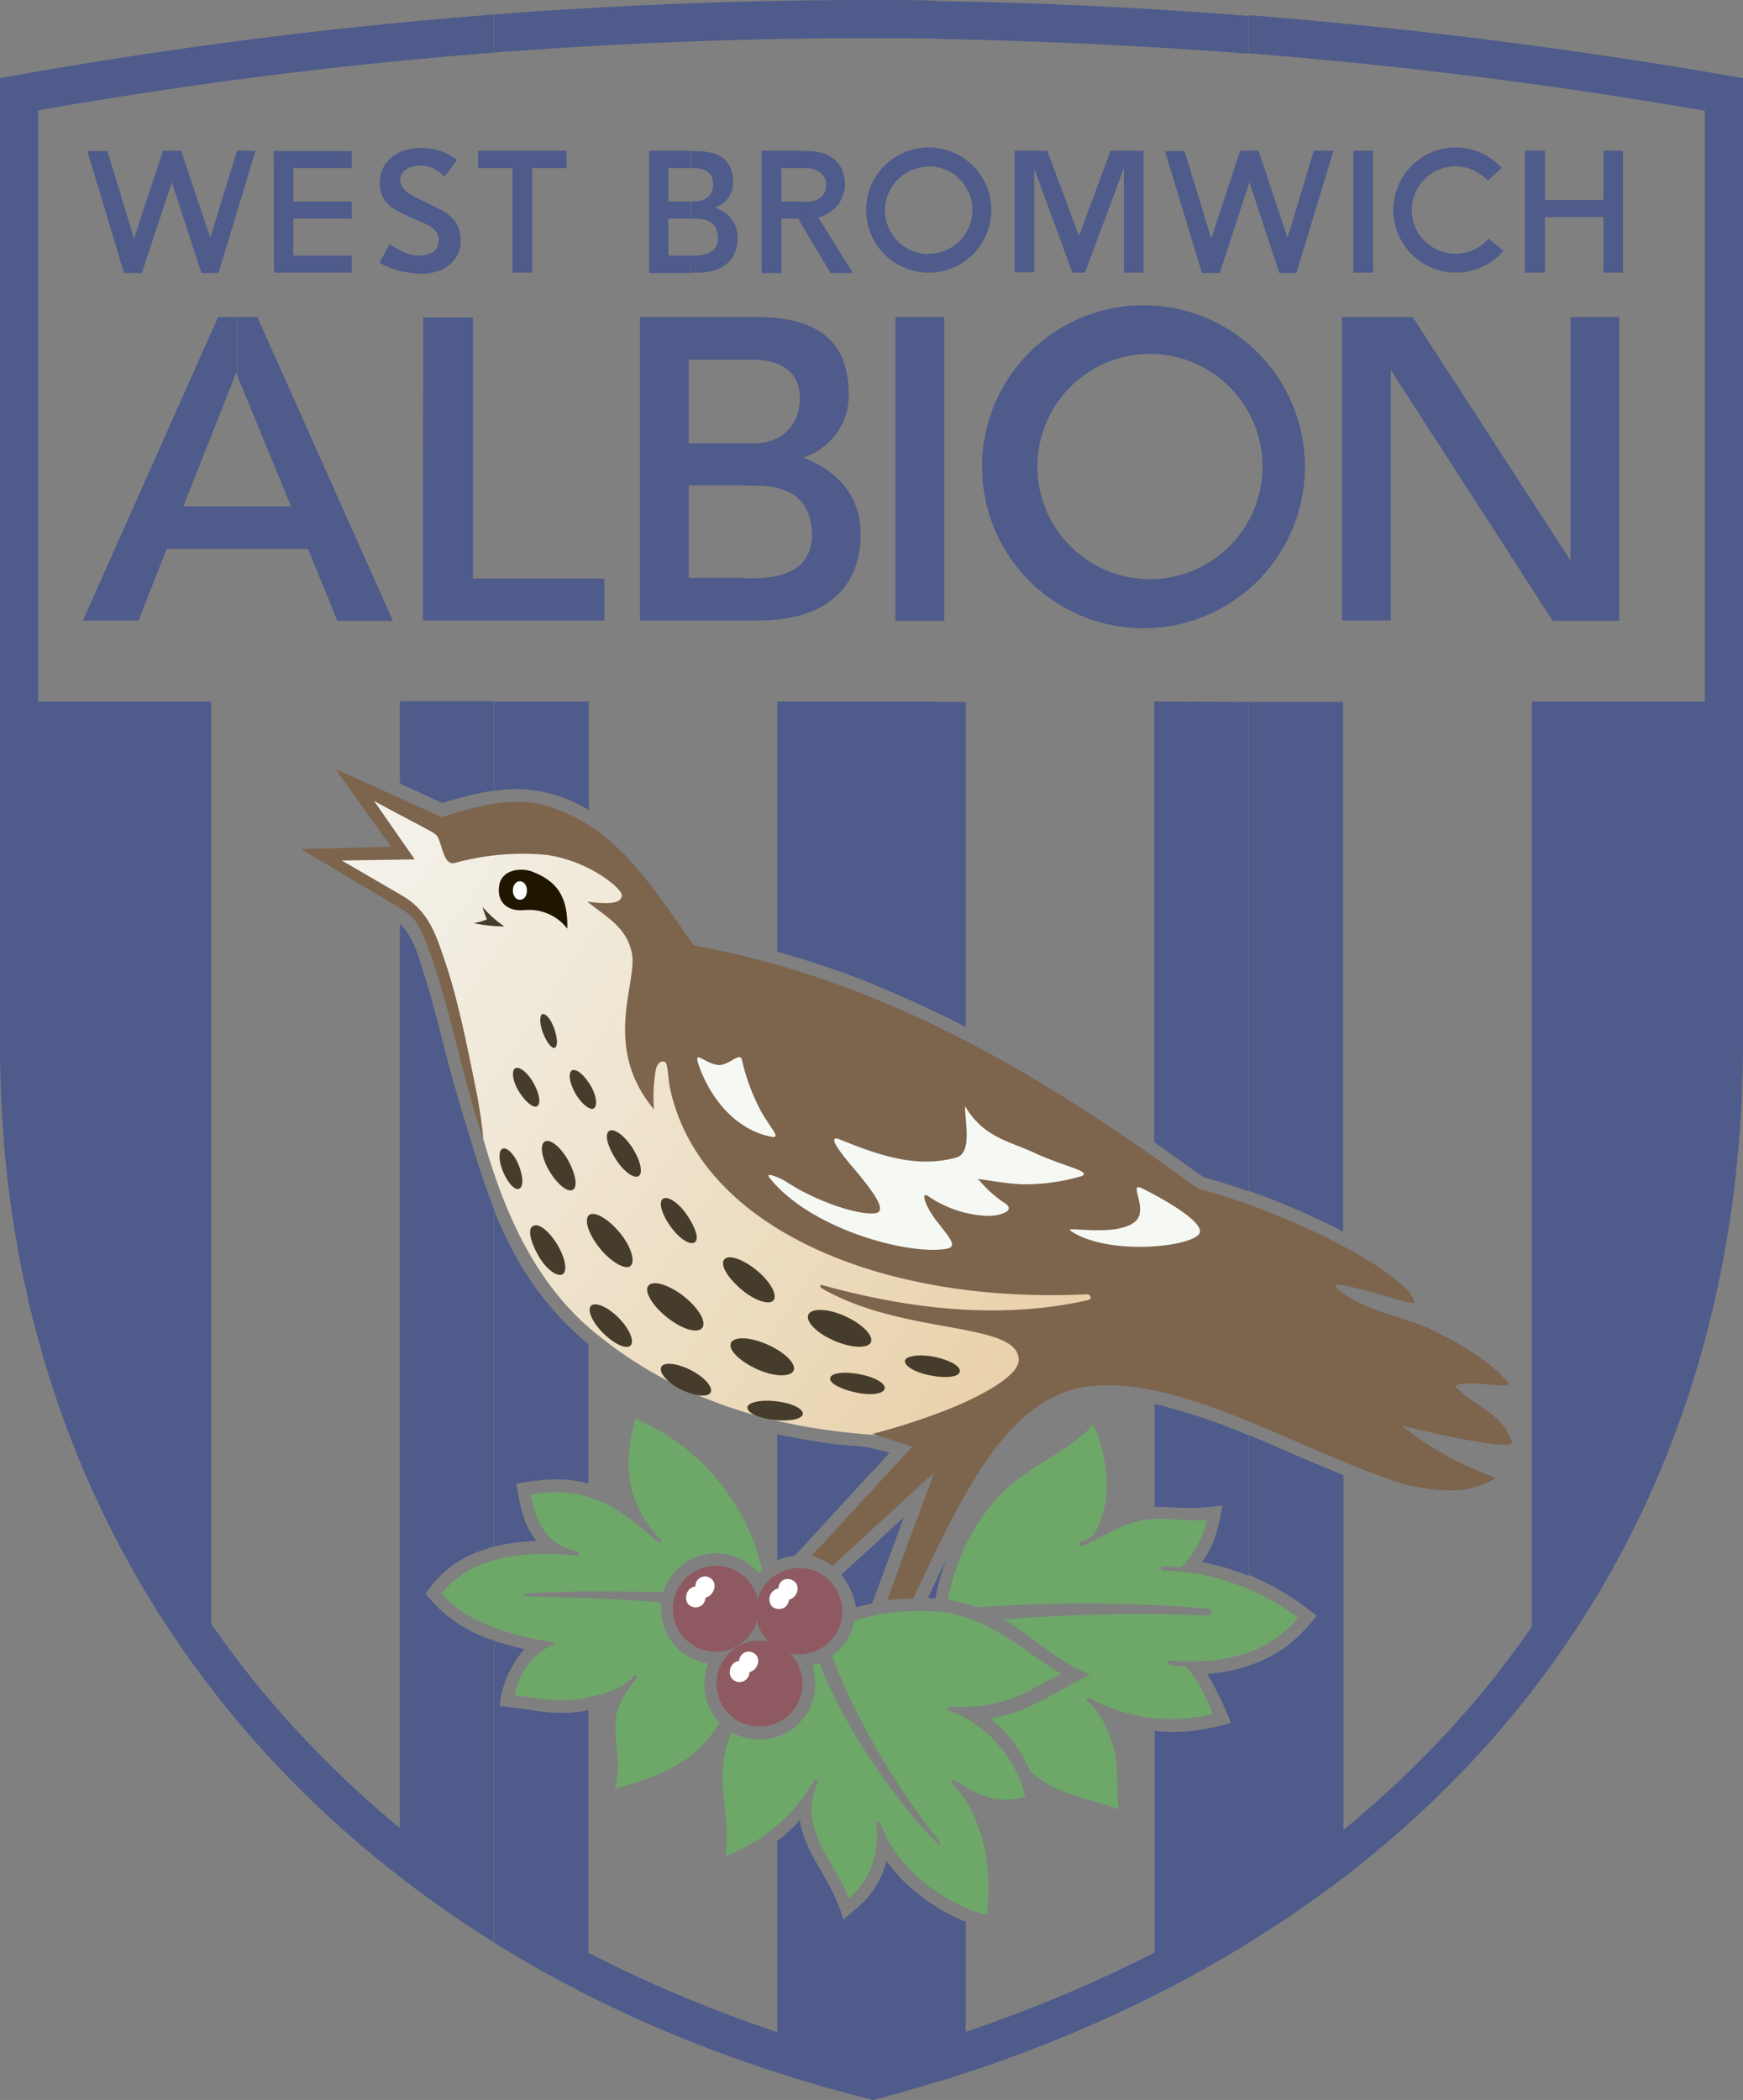 <svg xmlns="http://www.w3.org/2000/svg" viewBox="0 0 470.7 566.9"><rect x="0" y="0" width="470.7" height="566.9" fill="#808080" stroke="none"/><linearGradient id="a" x1="296.7" x2="75.2" y1="386.3" y2="236.8" gradientUnits="userSpaceOnUse"><stop offset="0" stop-color="#e8cea3"/><stop offset="1" stop-color="#f4f4ef"/></linearGradient><g fill-rule="evenodd"><path fill="#4e5b8b" d="M337.3 4.1q66.7 5.3 133.4 17V281c0 103.5-46.3 189.7-133.4 243.4v-74.8a25.3 25.3 0 0 0 4.3-1.7c6-2.8 9.8-6.5 14-11.7a75 75 0 0 0-16.6-10.3 17.7 17.7 0 0 0-1.7-.7v-37.8l2.3 1c7.8 3.3 15.4 6.7 23.2 9.8V494a272.2 272.2 0 0 0 24.3-22.4 254.5 254.5 0 0 0 26.6-32.5V189.4h46.7V29.9q-61.3-10.6-123.1-15.5zm0 317.4a190.4 190.4 0 0 1 25.4 11V189.5h-25.4zM253 .3c28 .4 56.2 1.8 84.2 4v10.2q-42-3.2-84.2-4zm84.2 524.2c-24.7 15.2-52.9 28-84.2 37.6v-47.2a56 56 0 0 0 7.8 3.9v29.7a376.4 376.4 0 0 0 51-21.4v-59.8c7 .7 12.9 0 20.6-2.2a83.4 83.4 0 0 0-6.4-13.2 48.3 48.3 0 0 0 11.3-2.2v74.8zm0-335v132.1c-4-1.4-8-2.7-12.2-3.8l-13.3-9.5V189.4zm0 198v37.9a68.3 68.3 0 0 0-12.6-3.7c3.5-4.9 4.5-9.4 5.5-15.3a65.3 65.3 0 0 1-8.3.7c-3.4 0-6.7-.3-10-.3V379a162.8 162.8 0 0 1 25.4 8.5zm-84.2 42v-3.2c.8-1.7 1.6-3.5 2.5-5.1a53.2 53.2 0 0 0-2.5 8.3zm0-156v-84h7.8v87.8c-2.5-1.4-5.2-2.7-7.8-3.9zM235.4 0c5.8 0 11.7 0 17.6.2v10.2l-17.6-.1V0zM253 562c-5.7 1.7-11.4 3.4-17.4 5l-.2-.1v-56a24.4 24.4 0 0 0 4-8.5 46 46 0 0 0 13.6 12.4zm0-372.6v84a257 257 0 0 0-17.6-7.8v-76.2zm0 236.8v3.2l-.4 2.1-2-.1 2.4-5.2zm-17.6 6.7v-15.3l8.7-8-8.6 23.3zm0-35.4v-6.6l.1.1c1.6.4 3.2.7 4.7 1.2zM133.4 3.9q51-3.9 102-3.9v10.3q-51.1 0-102 3.9zm102 562.9c-37.7-9.4-72-23.7-102-42.4v-81.5a82 82 0 0 0 8.2 2.3 28 28 0 0 0-6.7 15.4c5.7.3 11.7 2 17.5 1.8a32 32 0 0 0 6.5-.7v65.5a371.2 371.2 0 0 0 51 21.4V497a44.7 44.7 0 0 0 6.1-5.6c1.4 9.5 8.9 16.2 11.7 26.8a81.6 81.6 0 0 0 6.2-5.4 20.2 20.2 0 0 0 1.5-2v55.9zm0-377.4v76.1a265.2 265.2 0 0 0-25.5-8.6v-67.5zm0 201.5v6.5L214.6 420a13.6 13.6 0 0 0-4.7 1.2v-34c5.2 1.1 10.5 2 15.8 2.7 3.3.4 6.6.4 9.7 1zm0 26.7l-8.2 7.5a19.9 19.9 0 0 1 4 8.8l4.2-1v-15.3zm-102 0v-91a108 108 0 0 0 6 12.8 82.8 82.8 0 0 0 19.5 23.5v37.6c-6-1.7-12-1.3-19.5 0 .9 5.2 1.9 11.4 5.5 15.5a54.8 54.8 0 0 0-11.4 1.5zm0-204v-24.2H159v29.3a38 38 0 0 0-19.1-5.7 45.9 45.9 0 0 0-6.3.5zM0 21.1A1322.3 1322.3 0 0 1 133.5 3.9v10.3Q71.6 19 10.3 29.8v159.6H57v248.9A254.6 254.6 0 0 0 80 467a275.9 275.9 0 0 0 28 26.5V249.4c3.9 3.7 5.2 9.6 6.8 14.5 2 6.4 3.6 12.9 5.3 19.4 2 8 4.5 16.3 7 24.4 1.9 6.4 4 12.8 6.4 19v90.8l-3 .9c-7 2.4-11.1 5.7-15.6 11.8a37.4 37.4 0 0 0 18.6 12.7v81.5C50.4 472.6 0 387.5 0 282.2zm133.5 168.2H108v22.2l11.5 5.3a85.8 85.8 0 0 1 14-3.4z"/><path fill="#4e5b8b" d="M114.3 85.7h13.4v70.5h35.5v11.3h-49z"/><path fill="#8e5960" d="M205.2 442.9a11.6 11.6 0 1 1-11.7 11.6 11.6 11.6 0 0 1 11.7-11.6z"/><path fill="#fff" d="M199.6 448.4a2.6 2.6 0 0 1 4.4-1.8c1.6 1.4.5 4.3-1.6 4.8a2.7 2.7 0 0 1-4.5 2c-1.6-1.4-.8-4.8 1.7-5z"/><path fill="#8e5960" d="M193.3 422.7a11.6 11.6 0 1 1-11.6 11.6 11.7 11.7 0 0 1 11.6-11.6z"/><path fill="#fff" d="M187.8 428.3a2.6 2.6 0 0 1 4.4-2c1.6 1.5.5 4.5-1.7 5a2.8 2.8 0 0 1-.9 2 2.8 2.8 0 0 1-3.5 0c-1.6-1.4-.8-4.8 1.7-5z"/><path fill="#8e5960" d="M215.8 423.3a11.6 11.6 0 1 1 0 23.3 11.6 11.6 0 0 1 0-23.3z"/><path fill="#fff" d="M210.2 428.8c.2-2.6 2.8-3.2 4.4-1.8s.6 4.4-1.5 4.8a3.3 3.3 0 0 1-1 2 3 3 0 0 1-3.5 0 3 3 0 0 1 1.6-5z"/><g fill="#6da869"><path d="M194.3 465c-6.7 11-15.7 14.3-28.3 17.9 2.2-7.7-.7-12.4.5-20 .5-2.8 3.4-7.8 5-9.1.8-.7.7-2.5-.8-.8-3.4 3.6-11.9 5.7-17.5 6-4.3.3-9.3-.8-14.2-1.3.8-4.8 4-11 10.6-13.8.8-.3.4-.4 0-.5-10.8-1.8-23.4-5-30.3-13.2 6.3-8 17.3-12 36.2-10.3 1.3 0 1.1-.9-.2-1.2-8.3-1.9-10.8-9-12-15.2 16.4-3 25.2 5 34 12.4 1.6 1.3 1.4 0 1-.4-9-9.4-10.3-20.4-6.7-32.5a58.5 58.5 0 0 1 34.2 40.9l-.9.8a15 15 0 0 0-11.5-5.4 15.1 15.1 0 0 0-14.3 10.5c-11.8-.2-22.6-.4-34.4.2-3.3.1-4.9 1 0 1 13.2.3 24.7.8 33.8 1.6a14 14 0 0 0 0 1.7 15 15 0 0 0 12.7 14.8 15.8 15.8 0 0 0-1 5.6 14.9 14.9 0 0 0 4.1 10.3zM197.6 467.6c-5.4 11.8.1 23-1.7 33.5a47.3 47.3 0 0 0 23.8-20.1c.3-.7 1.6-1.3.8 1-5 12.2 5.5 21 8.7 30.5 5.9-4.9 8.2-12 7.5-20.3 0-.7 1-.5 1.2.2 5 14.4 20.9 22.9 28.6 24.5 2-16.2-3-29.1-9.3-35.3a.6.6 0 1 1 .7-1c5 3.1 10.2 6.8 19 4.5-2-8.9-9.2-19-19.6-22.8-1.5-.6-2.3-1.6-.1-1.5 17.5.4 22.4-6.3 29.7-9-5.2-1.8-17-13.9-30.7-16.4a60.7 60.7 0 0 0-25.5 2.1 14.8 14.8 0 0 1-6 9.5c6.8 18 17 34.8 29 50.2.4.5.4 1.3-.5.5-10-9.8-25.6-31.6-31.9-48.8a10 10 0 0 1-2 .6 15 15 0 0 1-14.2 20.1 14.6 14.6 0 0 1-7.5-2z"/><path d="M256 432a56.2 56.2 0 0 1 12.5-26.7c7.4-9 21.1-13.6 26.7-20.9 2.8 6.4 6.6 18.9.2 29.9-1 1-2.2 1.3-3.5 2-.5.2-.8 1.4.5 1 4.6-1.6 11-6.8 18.7-7.2 5.2-.3 10.6.8 14.8.1a26 26 0 0 1-6.9 12.9c-1.1 0-3.7-.3-4.8-.2-.9 0-1 1.1 0 1.1a62.4 62.4 0 0 1 36.3 12.7c-8.8 10.8-22 12.5-34 11.6-1.5-.2-1.7 1 0 1.3a14.6 14.6 0 0 0 3.4.2c2.3 1.3 6.4 9.5 7.7 12.9a46.3 46.3 0 0 1-33.4-4.3c-.8-.4-1.1.5-.4 1 3.1 2.4 6 8.2 7.3 14 1 4.4.2 9.9 1 15.1-7.4-3-15.3-3.7-21.6-8.5a23.4 23.4 0 0 1-2.5-2.1 34.6 34.6 0 0 0-10.6-14c10.1-1.5 17.7-7.2 27.1-11.9-8.5-2.9-15.8-10.5-23.5-14.8a453.6 453.6 0 0 1 54.7-1.1c1.7 0 2.5-1.7-.1-1.9a402 402 0 0 0-61.7-.3 46.4 46.4 0 0 0-7.9-2z"/></g><path fill="url(#a)" d="M121.7 267.3c6.3 32.1 12.6 71 39 92.5 22.7 18.6 50.6 27.3 85.4 28l50-22.8 4-20-61.2-5c-33.5-8.4-60.8-33.7-70.7-106.3a53.5 53.5 0 0 0-49-10.6L99 213.4l11 16.5-22 .9 25.3 15.7z"/><path fill="#7d644d" d="M81.3 229.2l26 15.5c3.4 2 5.2 3.6 6.8 7.4 6.5 15 10.5 38.2 16.2 54.8.5 1.5-.4-5.7-1.6-12-2-9.6-4.3-22.2-8-33.8-2.8-8.2-4.5-15-12.4-19.5l-16-9.3 19.7-.3-11-15.8c5 2.8 10.2 5.4 15.3 8.2 1.9 1 2 1.5 2.7 3.6.8 2.5 1.5 5.4 3.7 5a69 69 0 0 1 25-2.2c11.6 1.7 20 9 20.2 10.7.2 2.8-4.6 2.5-9.3 1.9 5.8 4.6 10.5 7 12 13.7 1.8 8-8.3 25.2 6 42.4a44.6 44.6 0 0 1 .5-10.7c.5-2.6 2.8-3 3-1 .3 1.2.4 3.5.7 5.3 7.7 38.5 57.4 59 112.5 56.3 1.3-.1 1.8 1.3.4 1.6-21.2 4.8-45.3 3.3-72.1-4.2v.8c22 13 53.4 9 53.5 19.5.1 4.4-10.7 10.2-20.7 14a178.3 178.3 0 0 1-18.8 6l10.8 3.4-27.2 29.5a23.4 23.4 0 0 1 5.6 2.7l27.5-25.2-12.8 34.7c1-.6 6-.6 7.2-.8 13.5-28.9 25.5-53.8 46.4-57 25.6-3.7 57.9 17.6 86.8 26.5 11.1 2.2 17 2.2 24.1-1.9-9-3.4-17-7.3-25.3-14.1 9.3 2.3 30.3 6.9 29.6 4.4-2.4-7.8-10.6-9.9-15.3-15 1.8-2.3 16 1 14.4-.9-3.7-4.3-9-8.7-21.1-14.6-6.3-3.1-17.4-4.6-25-10.7-.7-.6-.7-1.3 0-1.3 8.1 1 21 6.2 20.7 4.7-1.8-7.5-32.3-23.7-58.5-30.6-42.1-30.9-85.1-56.4-136.2-65.7-13.4-19.4-22-32.1-39.5-37.6-9.1-2.9-20 .3-28.5 3l-28.7-13 15 21z"/><path fill="#201600" d="M153.2 250.7c.2-8.4-2.6-12.6-9-15.2-3-1.4-8.7-1-9.4 3.6-.6 3.8 1.5 7 6.8 6.6a13 13 0 0 1 11.6 5z"/><path fill="#fff" d="M140.4 237.9c1 0 1.9 1 1.9 2.5s-.8 2.5-1.9 2.5-1.9-1.1-1.9-2.5.8-2.5 1.9-2.5z"/><g fill="#453c2b"><path d="M147.1 308.2c1.4-.9 4.3 1.4 6.3 5s2.7 7.2 1.3 8-4.2-1.5-6.3-5-2.7-7.2-1.3-8zM164.4 305.4c1.2-1 4 .9 6.2 4.2s3.1 6.8 2 7.8-4-.9-6.2-4.3-3.2-6.7-2-7.7zM179 323.7c1-1 4 .7 6.3 4s3.6 6.6 2.4 7.6-4-.7-6.4-3.9-3.5-6.6-2.4-7.7zM139.2 288.4c1-.6 3.3 1.1 4.9 4s2 5.5 1 6.2-3.3-1.2-5-4-2-5.5-1-6.2zM154.4 289c1.1-.7 3.3 1.1 5 3.9s2 5.6 1 6.3-3.4-1.2-5-4-2-5.5-1-6.2zM146.4 273.8c.8-.4 2.3 1.2 3.2 3.7s1.1 4.8.3 5.3-2.2-1.3-3.2-3.8-1-4.8-.3-5.2zM135.7 310.1c1.2-.5 3.2 1.5 4.4 4.5s1.3 5.8.1 6.3-3-1.5-4.3-4.5-1.3-5.8-.2-6.3zM144 331c1.3-1 4.3 1.3 6.5 5s2.8 7.2 1.4 8-4.4-1.3-6.5-5-3-7.2-1.5-8zM159.6 352.5c1.2-1.1 4.5.3 7.4 3.2s4.4 6.3 3.3 7.5-4.5-.4-7.4-3.3-4.4-6.2-3.3-7.4zM178.6 369c.7-1.4 4.3-1 8 .9s6 4.6 5.3 6-4.3 1-8-.8-6.1-4.7-5.3-6.1zM201.8 380c.2-1.5 3.7-2.2 7.9-1.7s7.2 2 7.1 3.4-3.7 2.1-7.9 1.6-7.3-2-7-3.4zM224.2 372c.3-1.4 3.8-1.8 8-1s7 2.5 6.7 3.9-3.7 1.9-7.8 1-7.2-2.5-6.9-3.9zM244.4 367.3c.3-1.3 3.9-1.8 7.9-1s7.2 2.5 6.9 4-3.9 1.8-8 1-7.1-2.6-6.8-4zM159.1 328c1.5-1.1 5.1 1 8.2 4.7s4.3 7.7 3 9-5.3-1-8.3-4.7-4.4-7.7-2.9-9zM175.1 347.1c1.2-1.6 5.5-.3 9.5 2.8s6.3 7 5 8.6-5.5.3-9.5-2.9-6.2-7-5-8.5zM197.3 362.6c1-1.9 5.3-1.7 10 .4s7.8 5.2 7 7-5.3 1.7-9.9-.4-7.8-5.2-7-7zM218.3 354.9c.8-1.8 5.3-1.7 9.9.4s7.7 5.2 7 7-5.2 1.7-10-.4-7.7-5.2-6.9-7zM195.6 340c1.2-1.4 5-.1 8.7 2.9s5.7 6.7 4.6 8.1-5.1.2-8.8-3-5.7-6.6-4.5-8zM130.3 244.7a20 20 0 0 0 1.2 3.5 16.5 16.5 0 0 1-3.6 1 39.9 39.9 0 0 0 8.3.9 30.2 30.2 0 0 1-6-5.4z"/></g><path fill="#f6f9f3" d="M207.7 317.8c10.9 14 37.8 21.2 48 19.3 3-.6.7-3-2.7-7.4-3.2-4.1-4.6-8.4-2.2-6.7a30.5 30.5 0 0 0 15 5.2c3.7.3 8.7-1.2 5.7-3.3a32.2 32.2 0 0 1-7-6.2c-2-1.1 4.1.6 11.3 1a54 54 0 0 0 16.3-2.2c2.8-1.3-4.5-2.5-12.6-6.2-7-3.3-13.9-4.2-18.9-12.7 0 4.5 2 12.7-2.4 13.9-10.9 3-21.3-.8-31.4-4.9-3.6-1.4-.3 3.1 4 8.1 4 4.8 9.2 11.2 5.7 11.8-4.4.7-15.7-3-23.9-8.3-2.3-1.5-6-2.8-4.9-1.4zM289 332.2c9.6 6.6 30.9 4.7 34.6 1.2 3-2.8-9.5-9.8-15.2-12.6-4-2 2.1 5.9-2 9.1-5.1 4.1-19.3 1-17.3 2.3zM188.3 286.3c2.7 8.9 9.6 18.6 20.1 20.6 2.8.5-.7-2.7-3.2-7.5a55.3 55.3 0 0 1-4.8-13.1c-.5-2.6-3.2 1.2-6.2 1.2s-6.6-3.7-5.8-1.2z"/><g fill="#4e5b8b"><path d="M64 85.6h5.5l36.6 82h-15l-7.9-19.4H64.1v-11.5h14.5L64 101.2zm-5.1 0h5.2v15.6l-.3-.6-14.3 36.1h14.6v11.5H45l-7.6 19.3h-15zM229.2 106.2a17.6 17.6 0 0 1-12.3 17.3c4 1.7 15.6 6.5 15.5 20.9 0 11.6-6.6 23.1-27.6 23.1H201v-11.4h2.3c11 0 16-4.2 16-12-.4-10.4-7.2-13-15.6-13H201v-11.4h2.3c8.4 0 12.5-5.3 12.7-11.8.1-7.4-4.8-10.8-13-10.8h-2V85.6h3.5c22.3 0 24.5 12.4 24.7 20.6zM201 167.5h-28.2V85.6H201v11.5h-15v22.6h15V131h-15v25h15zM198 49a7 7 0 0 1-5 7c1.6.6 6.2 2.6 6.2 8.3 0 4.7-2.7 9.3-11.1 9.3h-1.6V69h1c4.4 0 6.4-1.7 6.4-4.8-.2-4.2-2.9-5.2-6.3-5.2h-1v-4.6h.9c3.4 0 5-2 5.1-4.6 0-3-1.9-4.4-5.2-4.4h-.8v-4.6h1.4c9 0 9.8 5 10 8.2zm-11.4 24.7h-11.3v-33h11.2v4.7h-6v9h6V59h-6v10h6zM228.2 49.9a9.4 9.4 0 0 1-7.2 8.8l9.3 15h-6L217 61.5v-7h.9c2.8 0 5.2-1.6 5.2-4.5s-2.5-4.6-5.3-4.6h-.8v-4.6h1.4c7.4 0 9.8 5 9.8 9.1zM217 61.5l-1.4-2.5h-4.6v14.7h-5.3v-33h11.3v4.7h-6v9h6z"/></g></g><g fill="#4e5b8b"><path d="M241.8 85.6H255v82h-13.2zM365.5 40.7h5.3v32.9h-5.3z"/><g fill-rule="evenodd"><path d="M274 40.7h8.8l8.6 23 8.5-23h8.9v32.9h-5.3V45.4L293 73.6H289.6l-10.3-28.1v28H274zM314.6 40.8h5.3l7.2 23.6 7.8-23.7h5l7.8 23.5 7.1-23.5h5.3l-10 33h-4.6l-8.1-24.5-8 24.5h-4.8zM23.6 40.8H29l7.2 23.6L44 40.7h4.9l7.9 23.5 7.2-23.5H69l-10 33h-4.6l-8-24.5-8.1 24.5h-4.8zM138.5 40.7H153v4.7h-9.3v28.2h-5.3V45.4h-9.3v-4.7zM73.9 40.8H95v4.6H79.2v9H95V59H79.2V69H95v4.6H74zM411.8 40.7h5.4V54H433V40.7h5.3v32.9H433v-15h-15.8v15h-5.4zM362.4 85.6h19.1l42.6 65.7V85.6h13.2v82h-18l-43.7-67.7v67.6h-13.2zM308.8 82.4a43.6 43.6 0 1 1 0 87.2v-13.3a30.4 30.4 0 1 0 0-60.7zm0 87.2a43.6 43.6 0 0 1 0-87.2v13.2a30.4 30.4 0 0 0 0 60.7zM393.1 39.8a16.7 16.7 0 0 1 12.4 5.5l-3.7 3.5a12 12 0 0 0-8.7-3.9 11.8 11.8 0 1 0 8.9 19.5l4 3.3a16.9 16.9 0 1 1-12.8-27.9zM250.8 39.8a16.9 16.9 0 0 1 0 33.8v-5.1a11.8 11.8 0 0 0 0-23.6zm0 33.8a16.9 16.9 0 0 1 0-33.8V45a11.8 11.8 0 0 0 0 23.6zM114.4 40a14.7 14.7 0 0 1 9 3.2l-3.3 4.5c-2-1.8-4-3.2-7-3-4.6.4-5 2.9-5 4 0 2.7 3.2 4.2 6.5 5.7l4 2c4.8 2.4 5.9 5.6 5.8 9 0 3.2-2.6 8.5-10.8 8.5-3 0-8.3-1.1-11.1-3l2.7-5c2.3 1.5 4.8 3 7.6 3.1 1.5 0 5.7-.1 5.7-4.3 0-2-1.6-3.4-3.9-4.4l-.4-.2a56.5 56.5 0 0 1-7.6-3.6c-3-1.8-4-4.2-4-7.2 0-6.4 5.8-9.7 11.8-9.3z"/></g></g></svg>